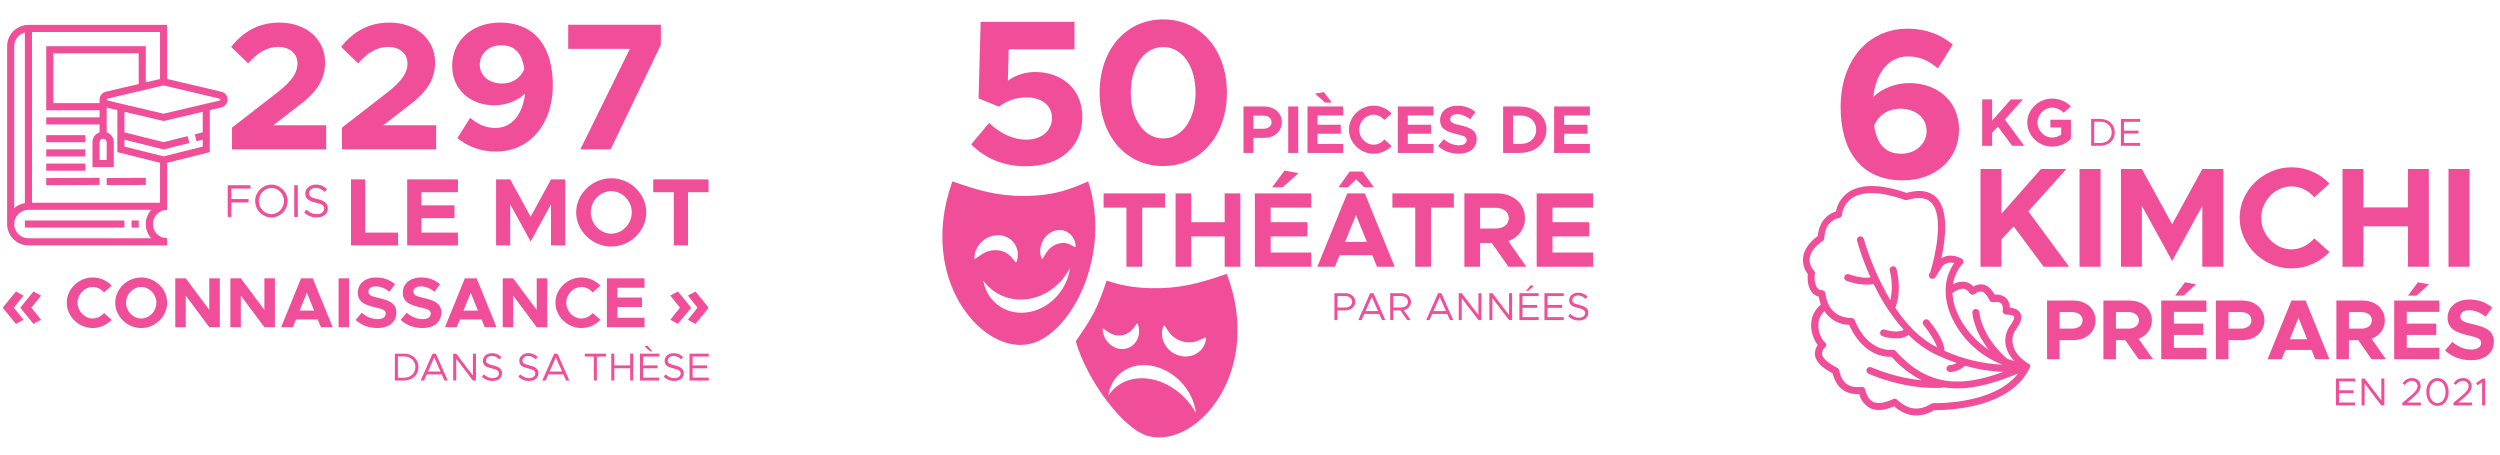 <svg width="703" height="128" viewBox="0 0 703 128" fill="none" xmlns="http://www.w3.org/2000/svg">
<path d="M662.292 107.257V106.443H656.869V114H662.292V113.186H657.738V110.557H661.841V109.743H657.738V107.257H662.292ZM664.08 114H664.938V107.851L669.624 114H670.482V106.443H669.624V112.592L664.938 106.443H664.08V114ZM675.541 114H680.755V113.186H676.916L678.896 111.47C680.172 110.37 680.678 109.556 680.678 108.533C680.678 107.18 679.578 106.311 678.269 106.311C677.081 106.311 676.234 106.872 675.607 107.763L676.212 108.258C676.729 107.554 677.356 107.081 678.236 107.081C679.039 107.081 679.809 107.62 679.809 108.544C679.809 109.292 679.369 110.018 678.302 110.931L675.541 113.285V114ZM685.424 114.132C687.261 114.132 688.559 112.515 688.559 110.216C688.559 107.928 687.261 106.311 685.424 106.311C683.576 106.311 682.278 107.928 682.278 110.216C682.278 112.515 683.576 114.132 685.424 114.132ZM685.424 113.34C684.093 113.34 683.147 112.042 683.147 110.216C683.147 108.39 684.093 107.103 685.424 107.103C686.755 107.103 687.69 108.39 687.69 110.216C687.69 112.042 686.755 113.34 685.424 113.34ZM689.902 114H695.116V113.186H691.277L693.257 111.47C694.533 110.37 695.039 109.556 695.039 108.533C695.039 107.18 693.939 106.311 692.63 106.311C691.442 106.311 690.595 106.872 689.968 107.763L690.573 108.258C691.09 107.554 691.717 107.081 692.597 107.081C693.4 107.081 694.17 107.62 694.17 108.544C694.17 109.292 693.73 110.018 692.663 110.931L689.902 113.285V114ZM697.971 114H698.829V106.443H698.136L696.277 107.708L696.651 108.346L697.971 107.488V114Z" fill="#F04E98"/>
<path d="M62.256 25.797L47 22.208V7H8C4.691 7 2 9.691 2 13V63C2 66.309 4.691 69 8 69H47V67C44.794 67 43 65.206 43 63C43 60.794 44.794 59 47 59V58V57V45.781L59 42.781V30.969L62.256 30.203C63.283 29.96 64 29.055 64 28C64 26.945 63.283 26.04 62.256 25.797ZM7 9.142V57.09C5.858 57.283 4.827 57.798 4 58.54V13C4 11.141 5.279 9.589 7 9.142ZM42.531 67H8C5.794 67 4 65.206 4 63C4 60.794 5.794 59 8 59H42.531C41.58 60.062 41 61.465 41 63C41 64.535 41.58 65.938 42.531 67ZM9 57V9H45V22.208L41 23.149V13H13V31H28V33H13V35H28V37.184C26.839 37.598 26 38.698 26 40V47H32V40C32 38.698 31.161 37.598 30 37.184V30.263L33 30.969V42.781L45 45.781V57H9ZM30 40V45H28V40C28 39.448 28.448 39 29 39C29.552 39 30 39.448 30 40ZM28 28V29H15V15H39V23.619L29.744 25.796C28.717 26.04 28 26.945 28 28ZM57 37.22L54.785 37.774L55.269 39.713L57 39.28V41.218L46 43.968L35 41.218V39.28L46 42.031L53.259 40.216L52.775 38.277L46 39.969L35 37.22V31.44L46 34.028L57 31.44V37.22ZM61.797 28.256L46 31.973L30.203 28.256C30.084 28.228 30 28.123 30 28C30 27.877 30.084 27.772 30.203 27.744L46 24.027L61.797 27.744C61.916 27.772 62 27.877 62 28C62 28.123 61.916 28.228 61.797 28.256Z" fill="#F04E98"/>
<path d="M24 38H13V40H24V38Z" fill="#F04E98"/>
<path d="M24 42H13V44H24V42Z" fill="#F04E98"/>
<path d="M24 46H13V48H24V46Z" fill="#F04E98"/>
<path d="M27.996 49.998L12.996 50.071L13.006 52.071L28.006 51.998L27.996 49.998Z" fill="#F04E98"/>
<path d="M40.993 50.002L29.993 50.069L30.005 52.069L41.005 52.002L40.993 50.002Z" fill="#F04E98"/>
<path d="M35 62H7V64H35V62Z" fill="#F04E98"/>
<path d="M39 62H37V64H39V62Z" fill="#F04E98"/>
<path d="M102.697 65.409V50.451H98.701V69H111.931V65.409H102.697ZM128.781 54.042V50.451H114.498V69H128.781V65.409H118.494V61.332H127.809V57.741H118.494V54.042H128.781ZM139.498 69H143.467V57.444L149.218 67.92L154.942 57.444V69H158.938V50.451H154.942L149.218 60.927L143.467 50.451H139.498V69ZM171.876 69.324C177.249 69.324 181.731 64.923 181.731 59.712C181.731 54.501 177.249 50.127 171.876 50.127C166.557 50.127 162.021 54.501 162.021 59.712C162.021 64.923 166.557 69.324 171.876 69.324ZM171.876 65.706C168.771 65.706 166.125 62.952 166.125 59.712C166.125 56.499 168.771 53.745 171.876 53.745C175.008 53.745 177.654 56.499 177.654 59.712C177.654 62.952 175.008 65.706 171.876 65.706ZM189.467 69H193.463V54.042H199.241V50.451H183.689V54.042H189.467V69Z" fill="#F04E98"/>
<path d="M0.859 86.404L4.482 81.961L6.621 83.123L3.896 86.522L6.621 89.92L4.482 91.082L0.859 86.658V86.404ZM5.801 86.404L9.414 81.961L11.562 83.123L8.838 86.522L11.562 89.92L9.414 91.082L5.801 86.658V86.404ZM26.069 92.24C28.149 92.24 30.069 91.34 31.409 89.94L29.269 88.02C28.469 88.94 27.329 89.56 26.069 89.56C23.769 89.56 21.809 87.52 21.809 85.12C21.809 82.74 23.769 80.7 26.069 80.7C27.329 80.7 28.469 81.32 29.269 82.24L31.409 80.32C30.069 78.9 28.149 78.02 26.069 78.02C22.129 78.02 18.769 81.26 18.769 85.12C18.769 88.98 22.129 92.24 26.069 92.24ZM39.702 92.24C43.682 92.24 47.002 88.98 47.002 85.12C47.002 81.26 43.682 78.02 39.702 78.02C35.762 78.02 32.402 81.26 32.402 85.12C32.402 88.98 35.762 92.24 39.702 92.24ZM39.702 89.56C37.402 89.56 35.442 87.52 35.442 85.12C35.442 82.74 37.402 80.7 39.702 80.7C42.022 80.7 43.982 82.74 43.982 85.12C43.982 87.52 42.022 89.56 39.702 89.56ZM49.292 92H52.233V83.12L58.852 92H61.812V78.26H58.852V87.14L52.233 78.26H49.292V92ZM64.781 92H67.721V83.12L74.341 92H77.301V78.26H74.341V87.14L67.721 78.26H64.781V92ZM90.229 92H93.549L87.949 78.26H84.649L79.049 92H82.349L83.229 89.84H89.349L90.229 92ZM84.249 87.34L86.289 82.32L88.329 87.34H84.249ZM95.209 92H98.169V78.26H95.209V92ZM106.111 92.24C109.471 92.24 111.451 90.5 111.451 87.88C111.451 85.34 109.491 84.46 106.531 83.8C104.411 83.32 103.591 83 103.591 82C103.591 81.18 104.351 80.52 105.611 80.52C106.931 80.52 108.311 81.06 109.531 82.04L111.071 79.92C109.671 78.72 107.931 78.02 105.691 78.02C102.691 78.02 100.611 79.76 100.611 82.3C100.611 84.96 102.671 85.78 105.571 86.44C107.671 86.92 108.471 87.22 108.471 88.2C108.471 89.06 107.711 89.74 106.231 89.74C104.491 89.74 103.011 89.06 101.711 87.94L100.011 89.96C101.611 91.44 103.731 92.24 106.111 92.24ZM118.767 92.24C122.127 92.24 124.107 90.5 124.107 87.88C124.107 85.34 122.147 84.46 119.187 83.8C117.067 83.32 116.247 83 116.247 82C116.247 81.18 117.007 80.52 118.267 80.52C119.587 80.52 120.967 81.06 122.187 82.04L123.727 79.92C122.327 78.72 120.587 78.02 118.347 78.02C115.347 78.02 113.267 79.76 113.267 82.3C113.267 84.96 115.327 85.78 118.227 86.44C120.327 86.92 121.127 87.22 121.127 88.2C121.127 89.06 120.367 89.74 118.887 89.74C117.147 89.74 115.667 89.06 114.367 87.94L112.667 89.96C114.267 91.44 116.387 92.24 118.767 92.24ZM136.303 92H139.623L134.023 78.26H130.723L125.123 92H128.423L129.303 89.84H135.423L136.303 92ZM130.323 87.34L132.363 82.32L134.403 87.34H130.323ZM141.363 92H144.303V83.12L150.923 92H153.883V78.26H150.923V87.14L144.303 78.26H141.363V92ZM163.491 92.24C165.571 92.24 167.491 91.34 168.831 89.94L166.691 88.02C165.891 88.94 164.751 89.56 163.491 89.56C161.191 89.56 159.231 87.52 159.231 85.12C159.231 82.74 161.191 80.7 163.491 80.7C164.751 80.7 165.891 81.32 166.691 82.24L168.831 80.32C167.491 78.9 165.571 78.02 163.491 78.02C159.551 78.02 156.191 81.26 156.191 85.12C156.191 88.98 159.551 92.24 163.491 92.24ZM181.237 80.92V78.26H170.657V92H181.237V89.34H173.617V86.32H180.517V83.66H173.617V80.92H181.237ZM199.199 86.658L195.576 91.082L193.438 89.92L196.152 86.522L193.438 83.123L195.576 81.961L199.199 86.404V86.658ZM194.258 86.658L190.635 91.082L188.496 89.92L191.211 86.522L188.496 83.123L190.635 81.961L194.258 86.404V86.658Z" fill="#F04E98"/>
<path d="M111.034 107H113.586C115.984 107 117.678 105.427 117.678 103.216C117.678 101.005 115.984 99.443 113.586 99.443H111.034V107ZM111.892 106.219V100.224H113.586C115.478 100.224 116.809 101.467 116.809 103.216C116.809 104.976 115.478 106.219 113.586 106.219H111.892ZM124.967 107H125.902L122.569 99.443H121.634L118.301 107H119.236L119.995 105.284H124.208L124.967 107ZM120.347 104.47L122.107 100.499L123.856 104.47H120.347ZM127.437 107H128.295V100.851L132.981 107H133.839V99.443H132.981V105.592L128.295 99.443H127.437V107ZM138.504 107.121C140.264 107.121 141.166 106.142 141.166 104.943C141.166 103.612 140.132 103.095 138.691 102.754C137.404 102.446 136.656 102.171 136.656 101.39C136.656 100.697 137.338 100.081 138.273 100.081C139.065 100.081 139.813 100.444 140.44 101.049L140.968 100.378C140.275 99.74 139.439 99.3 138.317 99.3C136.865 99.3 135.787 100.246 135.787 101.456C135.787 102.765 136.744 103.238 138.262 103.59C139.582 103.898 140.297 104.217 140.297 105.02C140.297 105.702 139.703 106.34 138.537 106.34C137.481 106.34 136.7 105.889 136.062 105.251L135.523 105.922C136.282 106.67 137.261 107.121 138.504 107.121ZM148.741 107.121C150.501 107.121 151.403 106.142 151.403 104.943C151.403 103.612 150.369 103.095 148.928 102.754C147.641 102.446 146.893 102.171 146.893 101.39C146.893 100.697 147.575 100.081 148.51 100.081C149.302 100.081 150.05 100.444 150.677 101.049L151.205 100.378C150.512 99.74 149.676 99.3 148.554 99.3C147.102 99.3 146.024 100.246 146.024 101.456C146.024 102.765 146.981 103.238 148.499 103.59C149.819 103.898 150.534 104.217 150.534 105.02C150.534 105.702 149.94 106.34 148.774 106.34C147.718 106.34 146.937 105.889 146.299 105.251L145.76 105.922C146.519 106.67 147.498 107.121 148.741 107.121ZM159.168 107H160.103L156.77 99.443H155.835L152.502 107H153.437L154.196 105.284H158.409L159.168 107ZM154.548 104.47L156.308 100.499L158.057 104.47H154.548ZM166.98 107H167.838V100.257H170.379V99.443H164.439V100.257H166.98V107ZM177.205 99.443V102.743H172.75V99.443H171.892V107H172.75V103.557H177.205V107H178.063V99.443H177.205ZM183.435 98.794L182.104 97.21L181.235 97.408L182.797 98.794H183.435ZM185.371 100.257V99.443H179.948V107H185.371V106.186H180.817V103.557H184.92V102.743H180.817V100.257H185.371ZM189.613 107.121C191.373 107.121 192.275 106.142 192.275 104.943C192.275 103.612 191.241 103.095 189.8 102.754C188.513 102.446 187.765 102.171 187.765 101.39C187.765 100.697 188.447 100.081 189.382 100.081C190.174 100.081 190.922 100.444 191.549 101.049L192.077 100.378C191.384 99.74 190.548 99.3 189.426 99.3C187.974 99.3 186.896 100.246 186.896 101.456C186.896 102.765 187.853 103.238 189.371 103.59C190.691 103.898 191.406 104.217 191.406 105.02C191.406 105.702 190.812 106.34 189.646 106.34C188.59 106.34 187.809 105.889 187.171 105.251L186.632 105.922C187.391 106.67 188.37 107.121 189.613 107.121ZM199.314 100.257V99.443H193.891V107H199.314V106.186H194.76V103.557H198.863V102.743H194.76V100.257H199.314Z" fill="#F04E98"/>
<path d="M70.436 53.031V52.069H64.027V61H65.054V56.931H69.903V55.969H65.054V53.031H70.436ZM76.324 61.156C78.807 61.156 80.887 59.037 80.887 56.528C80.887 54.019 78.807 51.913 76.324 51.913C73.854 51.913 71.748 54.019 71.748 56.528C71.748 59.037 73.854 61.156 76.324 61.156ZM76.324 60.22C74.4 60.22 72.775 58.53 72.775 56.528C72.775 54.539 74.4 52.849 76.324 52.849C78.248 52.849 79.86 54.539 79.86 56.528C79.86 58.53 78.248 60.22 76.324 60.22ZM82.735 61H83.749V52.069H82.735V61ZM89.052 61.143C91.132 61.143 92.198 59.986 92.198 58.569C92.198 56.996 90.975 56.385 89.272 55.982C87.751 55.618 86.868 55.293 86.868 54.37C86.868 53.551 87.674 52.823 88.778 52.823C89.715 52.823 90.599 53.252 91.34 53.967L91.963 53.174C91.144 52.42 90.156 51.9 88.831 51.9C87.115 51.9 85.841 53.018 85.841 54.448C85.841 55.995 86.972 56.554 88.766 56.97C90.326 57.334 91.171 57.711 91.171 58.66C91.171 59.466 90.469 60.22 89.091 60.22C87.843 60.22 86.919 59.687 86.165 58.933L85.528 59.726C86.425 60.61 87.582 61.143 89.052 61.143Z" fill="#F04E98"/>
<path d="M65.244 42H91.713V35.217H76.872L83.247 30.27C89.367 25.833 91.407 22.212 91.407 17.52C91.407 10.941 86.001 6.351 78.555 6.351C72.894 6.351 68.457 8.799 64.989 13.185L69.783 17.826C72.333 14.919 74.934 13.185 78.351 13.185C81.207 13.185 83.655 14.919 83.655 17.826C83.655 20.274 82.329 22.569 78.147 25.884L65.244 35.88V42ZM96.172 42H122.641V35.217H107.8L114.175 30.27C120.295 25.833 122.335 22.212 122.335 17.52C122.335 10.941 116.929 6.351 109.483 6.351C103.822 6.351 99.385 8.799 95.917 13.185L100.711 17.826C103.261 14.919 105.862 13.185 109.279 13.185C112.135 13.185 114.583 14.919 114.583 17.826C114.583 20.274 113.257 22.569 109.075 25.884L96.172 35.88V42ZM140.563 6.351C132.913 6.351 127.15 11.298 127.15 18.489C127.15 25.425 132.505 29.607 138.982 29.607C142.297 29.607 145.459 28.383 147.652 26.292C146.989 32.208 143.878 35.982 139.339 35.982C136.432 35.982 134.341 34.911 132.199 33.126L128.629 38.838C131.485 41.133 135.004 42.612 139.39 42.612C149.08 42.612 155.455 34.809 155.455 23.895C155.455 13.695 150.814 6.351 140.563 6.351ZM141.175 23.487C137.758 23.487 134.902 21.498 134.902 18.132C134.902 15.327 137.248 12.726 140.971 12.726C144.898 12.726 146.785 15.123 147.448 19.407C146.428 21.906 144.082 23.487 141.175 23.487ZM163.191 42H171.708L185.835 12.624V6.963H159.774V13.746H177.114L163.191 42Z" fill="#F04E98"/>
<path d="M349.665 43H352.458V38.763H355.536C358.367 38.763 360.457 36.939 360.457 34.355C360.457 31.771 358.367 29.947 355.536 29.947H349.665V43ZM352.458 36.198V32.512H355.232C356.619 32.512 357.569 33.234 357.569 34.355C357.569 35.476 356.619 36.198 355.232 36.198H352.458ZM362.246 43H365.058V29.947H362.246V43ZM374.484 28.845L372.28 25.881L369.791 26.337L372.603 28.845H374.484ZM377.714 32.474V29.947H367.663V43H377.714V40.473H370.475V37.604H377.03V35.077H370.475V32.474H377.714ZM386.257 43.228C388.233 43.228 390.057 42.373 391.33 41.043L389.297 39.219C388.537 40.093 387.454 40.682 386.257 40.682C384.072 40.682 382.21 38.744 382.21 36.464C382.21 34.203 384.072 32.265 386.257 32.265C387.454 32.265 388.537 32.854 389.297 33.728L391.33 31.904C390.057 30.555 388.233 29.719 386.257 29.719C382.514 29.719 379.322 32.797 379.322 36.464C379.322 40.131 382.514 43.228 386.257 43.228ZM403.115 32.474V29.947H393.064V43H403.115V40.473H395.876V37.604H402.431V35.077H395.876V32.474H403.115ZM410.176 43.228C413.368 43.228 415.249 41.575 415.249 39.086C415.249 36.673 413.387 35.837 410.575 35.21C408.561 34.754 407.782 34.45 407.782 33.5C407.782 32.721 408.504 32.094 409.701 32.094C410.955 32.094 412.266 32.607 413.425 33.538L414.888 31.524C413.558 30.384 411.905 29.719 409.777 29.719C406.927 29.719 404.951 31.372 404.951 33.785C404.951 36.312 406.908 37.091 409.663 37.718C411.658 38.174 412.418 38.459 412.418 39.39C412.418 40.207 411.696 40.853 410.29 40.853C408.637 40.853 407.231 40.207 405.996 39.143L404.381 41.062C405.901 42.468 407.915 43.228 410.176 43.228ZM422.68 43H427.354C431.743 43 434.859 40.283 434.859 36.464C434.859 32.645 431.743 29.947 427.354 29.947H422.68V43ZM425.473 40.454V32.493H427.715C430.204 32.493 431.971 34.146 431.971 36.464C431.971 38.801 430.204 40.454 427.715 40.454H425.473ZM447.072 32.474V29.947H437.021V43H447.072V40.473H439.833V37.604H446.388V35.077H439.833V32.474H447.072Z" fill="#F04E98"/>
<path d="M316.753 75H321.193V58.38H327.613V54.39H310.333V58.38H316.753V75ZM344.373 54.39V62.49H334.983V54.39H330.573V75H334.983V66.48H344.373V75H348.783V54.39H344.373ZM365.138 48.69L361.208 47.97L357.728 52.65H360.698L365.138 48.69ZM368.738 58.38V54.39H352.868V75H368.738V71.01H357.308V66.48H367.658V62.49H357.308V58.38H368.738ZM381.327 50.43L383.607 52.65H386.337L383.157 48.24H379.527L376.377 52.65H379.077L381.327 50.43ZM387.207 75H392.187L383.787 54.39H378.837L370.437 75H375.387L376.707 71.76H385.887L387.207 75ZM378.237 68.01L381.297 60.48L384.357 68.01H378.237ZM397.964 75H402.404V58.38H408.824V54.39H391.544V58.38H397.964V75ZM429.214 75L424.144 67.8C426.964 66.81 428.824 64.41 428.824 61.35C428.824 57.27 425.524 54.39 421.054 54.39H411.784V75H416.194V68.31H419.464L424.174 75H429.214ZM416.194 58.44H420.574C422.764 58.44 424.264 59.58 424.264 61.35C424.264 63.12 422.764 64.26 420.574 64.26H416.194V58.44ZM447.986 58.38V54.39H432.116V75H447.986V71.01H436.556V66.48H446.906V62.49H436.556V58.38H447.986Z" fill="#F04E98"/>
<path d="M375.242 90H376.1V87.283H378.311C379.873 87.283 381.094 86.282 381.094 84.863C381.094 83.444 379.873 82.443 378.311 82.443H375.242V90ZM376.1 86.469V83.257H378.157C379.389 83.257 380.225 83.851 380.225 84.863C380.225 85.875 379.389 86.469 378.157 86.469H376.1ZM388.62 90H389.555L386.222 82.443H385.287L381.954 90H382.889L383.648 88.284H387.861L388.62 90ZM384 87.47L385.76 83.499L387.509 87.47H384ZM396.777 84.863C396.777 83.444 395.556 82.443 393.994 82.443H390.925V90H391.783V87.283H393.785L395.699 90H396.678L394.72 87.206C395.919 86.953 396.777 86.051 396.777 84.863ZM391.783 83.257H393.84C395.072 83.257 395.908 83.851 395.908 84.863C395.908 85.875 395.072 86.469 393.84 86.469H391.783V83.257ZM407.719 90H408.654L405.321 82.443H404.386L401.053 90H401.988L402.747 88.284H406.96L407.719 90ZM403.099 87.47L404.859 83.499L406.608 87.47H403.099ZM410.188 90H411.046V83.851L415.732 90H416.59V82.443H415.732V88.592L411.046 82.443H410.188V90ZM418.803 90H419.661V83.851L424.347 90H425.205V82.443H424.347V88.592L419.661 82.443H418.803V90ZM431.29 80.408L430.421 80.21L429.09 81.794H429.728L431.29 80.408ZM432.676 83.257V82.443H427.253V90H432.676V89.186H428.122V86.557H432.225V85.743H428.122V83.257H432.676ZM439.722 83.257V82.443H434.299V90H439.722V89.186H435.168V86.557H439.271V85.743H435.168V83.257H439.722ZM443.964 90.121C445.724 90.121 446.626 89.142 446.626 87.943C446.626 86.612 445.592 86.095 444.151 85.754C442.864 85.446 442.116 85.171 442.116 84.39C442.116 83.697 442.798 83.081 443.733 83.081C444.525 83.081 445.273 83.444 445.9 84.049L446.428 83.378C445.735 82.74 444.899 82.3 443.777 82.3C442.325 82.3 441.247 83.246 441.247 84.456C441.247 85.765 442.204 86.238 443.722 86.59C445.042 86.898 445.757 87.217 445.757 88.02C445.757 88.702 445.163 89.34 443.997 89.34C442.941 89.34 442.16 88.889 441.522 88.251L440.983 88.922C441.742 89.67 442.721 90.121 443.964 90.121Z" fill="#F04E98"/>
<path d="M288.516 46.754C298.028 46.754 304.35 41.36 304.35 32.892C304.35 24.772 298.26 20.248 291.184 20.248C287.936 20.248 285.384 21.292 283.412 22.684L283.644 13.868H302.146V6.154H275.756L275.176 27.672L280.918 29.992C283.064 28.368 285.616 27.382 288.632 27.382C292.982 27.382 295.824 29.702 295.824 33.182C295.824 36.604 293.04 39.272 288.574 39.272C284.746 39.272 281.092 37.416 278.134 34.574L273.088 40.606C276.8 44.318 281.846 46.754 288.516 46.754ZM327.078 46.696C337.576 46.696 345 38.17 345 26.048C345 13.984 337.576 5.458 327.078 5.458C316.58 5.458 309.214 13.984 309.214 26.048C309.214 38.17 316.58 46.696 327.078 46.696ZM327.078 38.924C321.742 38.924 317.972 33.53 317.972 26.048C317.972 18.566 321.742 13.23 327.078 13.23C332.472 13.23 336.184 18.566 336.184 26.048C336.184 33.53 332.472 38.924 327.078 38.924Z" fill="#F04E98"/>
<path d="M557.387 41H560.18V37.352L561.814 35.604L565.823 41H569.224L563.771 33.609L568.863 27.947H565.462L560.18 33.932V27.947H557.387V41ZM576.562 35.851H579.602V37.846C578.861 38.378 577.949 38.682 577.056 38.682C574.833 38.682 572.952 36.744 572.952 34.464C572.952 32.203 574.833 30.265 577.056 30.265C578.253 30.265 579.526 30.835 580.305 31.728L582.338 29.904C581.027 28.536 579.013 27.719 577.056 27.719C573.275 27.719 570.064 30.797 570.064 34.464C570.064 38.131 573.275 41.228 577.056 41.228C579.013 41.228 581.027 40.411 582.338 39.043V33.666H576.562V35.851Z" fill="#F04E98"/>
<path d="M575.632 101H579.16V95.648H583.048C586.624 95.648 589.264 93.344 589.264 90.08C589.264 86.816 586.624 84.512 583.048 84.512H575.632V101ZM579.16 92.408V87.752H582.664C584.416 87.752 585.616 88.664 585.616 90.08C585.616 91.496 584.416 92.408 582.664 92.408H579.16ZM605.42 101L601.364 95.24C603.62 94.448 605.108 92.528 605.108 90.08C605.108 86.816 602.468 84.512 598.892 84.512H591.476V101H595.004V95.648H597.62L601.388 101H605.42ZM595.004 87.752H598.508C600.26 87.752 601.46 88.664 601.46 90.08C601.46 91.496 600.26 92.408 598.508 92.408H595.004V87.752ZM617.557 79.952L614.413 79.376L611.629 83.12H614.005L617.557 79.952ZM620.437 87.704V84.512H607.741V101H620.437V97.808H611.293V94.184H619.573V90.992H611.293V87.704H620.437ZM623.116 101H626.644V95.648H630.532C634.108 95.648 636.748 93.344 636.748 90.08C636.748 86.816 634.108 84.512 630.532 84.512H623.116V101ZM626.644 92.408V87.752H630.148C631.9 87.752 633.1 88.664 633.1 90.08C633.1 91.496 631.9 92.408 630.148 92.408H626.644ZM651.056 101H655.04L648.32 84.512H644.36L637.64 101H641.6L642.656 98.408H650L651.056 101ZM643.88 95.408L646.328 89.384L648.776 95.408H643.88ZM670.928 101L666.872 95.24C669.128 94.448 670.616 92.528 670.616 90.08C670.616 86.816 667.976 84.512 664.4 84.512H656.984V101H660.512V95.648H663.128L666.896 101H670.928ZM660.512 87.752H664.016C665.768 87.752 666.968 88.664 666.968 90.08C666.968 91.496 665.768 92.408 664.016 92.408H660.512V87.752ZM683.065 79.952L679.921 79.376L677.137 83.12H679.513L683.065 79.952ZM685.945 87.704V84.512H673.249V101H685.945V97.808H676.801V94.184H685.081V90.992H676.801V87.704H685.945ZM694.864 101.288C698.896 101.288 701.272 99.2 701.272 96.056C701.272 93.008 698.92 91.952 695.368 91.16C692.824 90.584 691.84 90.2 691.84 89C691.84 88.016 692.752 87.224 694.264 87.224C695.848 87.224 697.504 87.872 698.968 89.048L700.816 86.504C699.136 85.064 697.048 84.224 694.36 84.224C690.76 84.224 688.264 86.312 688.264 89.36C688.264 92.552 690.736 93.536 694.216 94.328C696.736 94.904 697.696 95.264 697.696 96.44C697.696 97.472 696.784 98.288 695.008 98.288C692.92 98.288 691.144 97.472 689.584 96.128L687.544 98.552C689.464 100.328 692.008 101.288 694.864 101.288Z" fill="#F04E98"/>
<path d="M556.92 75H562.8V67.32L566.24 63.64L574.68 75H581.84L570.36 59.44L581.08 47.52H573.92L562.8 60.12V47.52H556.92V75ZM584.769 75H590.689V47.52H584.769V75ZM596.413 75H602.293V57.88L610.813 73.4L619.293 57.88V75H625.213V47.52H619.293L610.813 63.04L602.293 47.52H596.413V75ZM644.381 75.48C648.541 75.48 652.381 73.68 655.061 70.88L650.781 67.04C649.181 68.88 646.901 70.12 644.381 70.12C639.781 70.12 635.861 66.04 635.861 61.24C635.861 56.48 639.781 52.4 644.381 52.4C646.901 52.4 649.181 53.64 650.781 55.48L655.061 51.64C652.381 48.8 648.541 47.04 644.381 47.04C636.501 47.04 629.781 53.52 629.781 61.24C629.781 68.96 636.501 75.48 644.381 75.48ZM677.112 47.52V58.32H664.592V47.52H658.712V75H664.592V63.64H677.112V75H682.992V47.52H677.112ZM688.519 75H694.439V47.52H688.519V75Z" fill="#F04E98"/>
<path d="M588.034 41H590.586C592.984 41 594.678 39.427 594.678 37.216C594.678 35.005 592.984 33.443 590.586 33.443H588.034V41ZM588.892 40.219V34.224H590.586C592.478 34.224 593.809 35.467 593.809 37.216C593.809 38.976 592.478 40.219 590.586 40.219H588.892ZM601.821 34.257V33.443H596.398V41H601.821V40.186H597.267V37.557H601.37V36.743H597.267V34.257H601.821Z" fill="#F04E98"/>
<path d="M536.96 23.36C533.06 23.36 529.34 24.8 526.76 27.26C527.54 20.3 531.2 15.86 536.54 15.86C539.96 15.86 542.42 17.12 544.94 19.22L549.14 12.5C545.78 9.8 541.64 8.06 536.48 8.06C525.08 8.06 517.58 17.24 517.58 30.08C517.58 42.08 523.04 50.72 535.1 50.72C544.1 50.72 550.88 44.9 550.88 36.44C550.88 28.28 544.58 23.36 536.96 23.36ZM534.62 43.22C530 43.22 527.78 40.4 527 35.36C528.2 32.42 530.96 30.56 534.38 30.56C538.4 30.56 541.76 32.9 541.76 36.86C541.76 40.16 539 43.22 534.62 43.22Z" fill="#F04E98"/>
<path d="M543.914 115.328C547.598 115.355 551.274 114.964 554.87 114.162C562.83 112.368 568.327 108.628 570.755 103.39L570.787 103.301C570.822 103.228 570.849 103.151 570.869 103.072L570.901 102.983L570.928 102.909L570.905 102.834L570.872 102.739L570.827 102.631C570.812 102.603 570.793 102.577 570.772 102.553L570.724 102.477L570.658 102.453L570.563 102.369C570.539 102.359 570.514 102.35 570.489 102.342C567.897 100.683 566.402 98.851 566.036 96.899C565.87 96.22 565.845 95.515 565.961 94.826C566.077 94.137 566.332 93.479 566.71 92.892C567.693 91.576 568.909 89.659 568.136 88.095C567.693 87.192 566.714 86.664 565.175 86.511C565.197 85.51 564.822 84.541 564.133 83.815C563.695 83.44 563.182 83.162 562.629 83C562.075 82.838 561.493 82.796 560.922 82.876C560.014 81.247 558.973 80.312 557.772 80.031C556.785 79.834 555.76 80.024 554.909 80.561C554.317 79.884 553.515 79.424 552.632 79.257C551.441 79.097 550.231 79.344 549.198 79.958C549.491 77.83 550.406 75.835 551.829 74.226C551.93 74.125 552.007 74.003 552.055 73.869C552.103 73.735 552.122 73.592 552.109 73.45C552.087 73.308 552.036 73.173 551.958 73.053C551.88 72.933 551.778 72.831 551.658 72.753C550.847 72.288 549.949 71.996 549.02 71.895C547.931 71.778 546.835 72.034 545.911 72.621C547.054 67.405 548.106 59.218 544.537 55.562C542.65 53.638 539.81 53.2 536.102 54.245C534.306 53.599 525.863 50.635 520.462 53.625C519.378 54.232 518.44 55.069 517.714 56.077C516.987 57.084 516.49 58.239 516.258 59.459C514.334 60.002 511.534 61.934 511.171 66.353C510.127 67.096 507.568 69.172 507.084 72.071C506.932 72.946 506.966 73.844 507.186 74.704C507.406 75.565 507.806 76.369 508.359 77.064C508.26 78.08 508.182 80.524 509.464 82.137C509.966 82.771 510.661 83.226 511.443 83.434C511.548 84.193 511.739 84.937 512.014 85.652C511.086 86.403 510.353 87.368 509.88 88.464C509.407 89.561 509.207 90.755 509.297 91.946C509.415 93.793 510.057 95.567 511.146 97.062C510.831 97.469 510.6 97.935 510.468 98.432C510.336 98.93 510.306 99.449 510.379 99.959C510.66 101.73 512.245 103.311 515.319 104.977C516.359 109 518.924 110.991 522.797 110.808C523.013 111.654 523.403 112.446 523.942 113.133C524.481 113.82 525.157 114.387 525.928 114.798C527.663 115.615 529.868 115.449 532.61 114.257C536.146 117.283 539.947 117.649 543.914 115.328ZM552.262 81.212C552.6 81.296 552.917 81.45 553.193 81.664C553.468 81.878 553.695 82.147 553.86 82.455C553.936 82.565 554.034 82.659 554.147 82.731C554.26 82.804 554.387 82.852 554.519 82.874C554.652 82.896 554.787 82.891 554.918 82.859C555.048 82.828 555.171 82.77 555.278 82.69C555.544 82.432 555.862 82.236 556.212 82.115C556.561 81.995 556.933 81.952 557.3 81.99C558.025 82.159 558.77 82.987 559.444 84.431C559.534 84.618 559.681 84.771 559.864 84.868C560.046 84.965 560.255 85.002 560.46 84.972C561.23 84.874 562.252 84.841 562.74 85.317C563.229 85.794 563.251 86.637 563.164 87.365C563.15 87.501 563.164 87.639 563.206 87.77C563.248 87.9 563.318 88.02 563.409 88.122C563.5 88.225 563.612 88.306 563.737 88.363C563.862 88.419 563.998 88.448 564.135 88.449C565.583 88.461 566.24 88.748 566.361 88.992C566.394 89.062 566.644 89.712 565.123 91.736C564.076 93.285 563.67 95.179 563.988 97.022C564.34 98.73 565.202 100.291 566.458 101.501C565.756 101.34 565.081 101.13 564.403 100.903C557.036 94.369 556.564 87.887 556.596 87.798C556.579 87.536 556.459 87.292 556.263 87.118C556.066 86.945 555.808 86.857 555.547 86.873C555.285 86.89 555.041 87.01 554.867 87.206C554.694 87.403 554.606 87.661 554.622 87.922C554.636 88.161 554.905 92.842 559.306 98.409C555.378 95.855 552.27 92.223 550.355 87.948C549.58 86.185 549.128 84.297 549.021 82.374C550.363 81.455 551.438 81.065 552.262 81.212ZM513.326 82.542C513.313 82.303 513.214 82.076 513.046 81.906C512.879 81.734 512.655 81.631 512.416 81.613C512.143 81.608 511.874 81.543 511.629 81.423C511.384 81.303 511.168 81.131 510.996 80.918C510.13 79.822 510.231 77.662 510.345 76.927C510.366 76.79 510.357 76.65 510.321 76.516C510.284 76.382 510.22 76.257 510.133 76.149C509.663 75.662 509.308 75.075 509.096 74.432C508.884 73.789 508.819 73.106 508.907 72.435C508.95 72.175 509.017 71.919 509.106 71.672C509.928 69.388 512.491 67.789 512.514 67.772C512.653 67.688 512.768 67.572 512.851 67.432C512.933 67.293 512.979 67.135 512.985 66.973C513.2 61.899 516.942 61.317 517.099 61.298C517.307 61.271 517.501 61.178 517.652 61.033C517.804 60.888 517.905 60.698 517.94 60.491C518.058 59.436 518.423 58.425 519.005 57.537C519.587 56.65 520.37 55.913 521.29 55.384C526.484 52.553 535.522 56.182 535.618 56.217C535.826 56.302 536.057 56.314 536.273 56.252C539.395 55.305 541.677 55.551 543.063 56.968C546.765 60.739 544.153 72.264 542.786 76.548L542.554 76.915C542.485 77.027 542.44 77.152 542.42 77.281C542.401 77.411 542.407 77.543 542.439 77.671C542.471 77.798 542.528 77.918 542.606 78.023C542.685 78.128 542.783 78.216 542.896 78.283C542.96 78.314 543.027 78.338 543.096 78.355C543.309 78.429 543.54 78.428 543.753 78.353C543.965 78.277 544.145 78.132 544.264 77.94L544.561 77.462L545.749 75.552C546.089 74.881 546.657 74.354 547.352 74.066C548.047 73.779 548.822 73.75 549.536 73.985C546.676 77.965 546.312 83.244 548.583 88.671C549.962 91.843 551.963 94.705 554.468 97.09C556.972 99.475 559.93 101.332 563.166 102.553C557.502 102.305 551.939 100.974 546.776 98.632C546.823 95.602 543.198 91.082 542.398 90.127C542.231 89.927 541.991 89.802 541.732 89.779C541.472 89.756 541.214 89.837 541.015 90.004C540.815 90.171 540.69 90.411 540.667 90.671C540.644 90.93 540.725 91.188 540.892 91.388C542.335 93.11 544.167 95.906 544.694 97.666C539.905 95.291 536.011 91.1 532.958 86.57L533.096 86.185C534.815 81.41 533.415 76.022 533.329 75.774C533.316 75.63 533.271 75.492 533.198 75.368C533.125 75.243 533.026 75.137 532.907 75.055C532.788 74.974 532.653 74.92 532.511 74.896C532.369 74.873 532.223 74.881 532.084 74.92C531.946 74.959 531.818 75.028 531.709 75.123C531.6 75.217 531.513 75.334 531.454 75.466C531.396 75.597 531.367 75.74 531.37 75.884C531.372 76.028 531.407 76.17 531.47 76.299C532.096 78.966 532.136 81.738 531.585 84.422C528.375 79.011 525.86 73.216 524.101 67.175C524.033 66.923 523.868 66.707 523.642 66.577C523.416 66.446 523.147 66.41 522.895 66.478C522.642 66.546 522.427 66.71 522.296 66.937C522.165 67.163 522.13 67.432 522.197 67.684C523.201 71.217 524.471 74.669 525.995 78.01C523.338 78.431 519.977 77.146 519.94 77.133C519.697 77.038 519.427 77.043 519.188 77.147C518.95 77.252 518.762 77.447 518.667 77.689C518.572 77.932 518.577 78.202 518.681 78.441C518.786 78.68 518.981 78.867 519.223 78.962C519.415 79.031 523.518 80.6 526.849 79.837L527.338 80.798C529.459 85.125 532.15 89.148 535.338 92.762C533.78 93.612 531.062 93.043 529.965 92.681C529.718 92.599 529.448 92.618 529.215 92.735C528.982 92.851 528.805 93.056 528.723 93.303C528.64 93.55 528.659 93.82 528.776 94.053C528.893 94.286 529.097 94.463 529.344 94.545C529.558 94.622 534.079 96.074 536.715 94.201C538.864 96.385 541.36 98.198 544.102 99.565C544.535 99.779 544.955 99.956 545.378 100.15C545.378 100.15 545.378 100.15 545.422 100.166C547.089 100.916 548.709 101.566 550.25 102.087C549.64 102.418 548.965 102.614 548.273 102.661C548.023 102.676 547.788 102.785 547.616 102.967C547.444 103.149 547.347 103.389 547.347 103.64C547.346 103.89 547.441 104.131 547.613 104.314C547.784 104.496 548.019 104.607 548.269 104.622C549.872 104.551 551.4 103.919 552.585 102.836C556.084 103.868 559.701 104.446 563.347 104.556C552.55 108.501 542.615 109.425 533.072 98.709C532.974 98.599 532.853 98.513 532.717 98.457C532.581 98.401 532.434 98.376 532.287 98.385C524.634 98.769 521.717 90.405 521.583 90.081C521.518 89.888 521.395 89.72 521.229 89.6C521.064 89.481 520.866 89.416 520.662 89.416C513.772 89.374 513.341 82.823 513.326 82.542ZM526.768 113.022C525.711 112.525 524.934 111.343 524.465 109.513C524.407 109.283 524.266 109.082 524.07 108.948C523.873 108.814 523.635 108.757 523.399 108.787C519.91 109.201 517.938 107.723 517.164 104.121C517.133 103.98 517.072 103.848 516.985 103.733C516.898 103.618 516.787 103.523 516.66 103.455C513.99 102.06 512.539 100.778 512.352 99.65C512.328 99.276 512.394 98.901 512.544 98.557C512.694 98.213 512.924 97.91 513.214 97.673C513.324 97.568 513.408 97.44 513.459 97.297C513.51 97.155 513.528 97.003 513.51 96.852C513.488 96.704 513.431 96.563 513.345 96.441C513.258 96.318 513.144 96.218 513.012 96.147C511.928 94.868 511.329 93.248 511.319 91.572C511.296 90.81 511.435 90.052 511.727 89.348C512.02 88.645 512.458 88.011 513.014 87.49C513.775 88.65 514.807 89.608 516.021 90.281C517.235 90.953 518.595 91.32 519.982 91.35C520.919 93.525 524.476 100.483 531.922 100.349C534.305 103.065 537.184 105.302 540.403 106.942C535.523 106.441 530.745 105.208 526.231 103.285C525.995 103.175 525.725 103.163 525.48 103.252C525.235 103.34 525.036 103.523 524.925 103.759C524.815 103.995 524.803 104.265 524.892 104.51C524.98 104.755 525.163 104.954 525.399 105.065C525.792 105.248 535.202 109.562 545.964 109.053C546.13 109.037 546.289 108.983 546.43 108.895C553.268 110.054 560.301 107.96 567.452 105.048C560.685 113.851 543.876 113.369 543.695 113.362C543.501 113.357 543.309 113.407 543.142 113.506C539.649 115.647 536.564 115.312 533.46 112.383C533.316 112.249 533.136 112.161 532.942 112.13C532.748 112.099 532.549 112.126 532.371 112.208C529.931 113.35 528.046 113.624 526.768 113.022Z" fill="#F04E98"/>
<path d="M323.007 122.652C336.825 126.037 355.358 104.245 344.965 77C336.999 79.783 331.47 81.199 323.671 81.034C318.589 80.921 314.898 80.172 311.199 78.888C308.5 87 307 89.5 302.5 95.955C305.541 106.794 315.927 120.91 323.007 122.652ZM326.904 92.511C327.649 89.418 327.617 94.501 332.321 95.955C337.26 97.475 339.847 92.864 338.973 96.123C338.11 99.338 334.64 101.005 331.321 99.91C328.101 98.852 326.159 95.567 326.904 92.511ZM323.33 102.776C329.908 103.684 335.554 109.526 336.298 116.167C333.611 111.193 328.685 107.405 323.274 106.542C318.143 105.732 313.875 107.755 311.641 111.321C312.384 105.731 317.187 101.926 323.33 102.776ZM315.338 94.306C319.482 93.757 319.6 88.898 320.197 91.963C320.805 95.037 318.918 97.803 316.076 98.116C313.32 98.415 310.703 96.292 310.151 93.396C309.599 90.494 311.386 94.828 315.338 94.306Z" fill="#F04E98"/>
<path d="M265.043 68.54C265.067 68.941 265.092 69.338 265.129 69.729C265.154 70.052 265.172 70.37 265.215 70.678C265.252 71.073 265.302 71.466 265.357 71.853C265.399 72.156 265.437 72.462 265.479 72.76C265.547 73.155 265.615 73.538 265.688 73.915C265.75 74.205 265.799 74.494 265.861 74.778C265.941 75.174 266.046 75.561 266.138 75.948C266.211 76.205 266.261 76.471 266.335 76.73C266.457 77.157 266.594 77.576 266.71 77.999C266.771 78.194 266.838 78.407 266.901 78.602C267.11 79.216 267.319 79.81 267.552 80.401C267.62 80.567 267.694 80.73 267.767 80.895C267.934 81.31 268.105 81.722 268.29 82.125C268.4 82.352 268.511 82.571 268.61 82.791C268.782 83.122 268.936 83.456 269.108 83.777C269.23 84.01 269.36 84.234 269.483 84.467C269.656 84.761 269.821 85.059 269.988 85.343C270.129 85.575 270.271 85.799 270.412 86.021C270.591 86.297 270.762 86.568 270.941 86.826C271.083 87.047 271.242 87.266 271.389 87.474C271.568 87.73 271.759 87.98 271.949 88.225C272.109 88.432 272.269 88.64 272.435 88.836C272.62 89.073 272.816 89.305 273.013 89.527C273.186 89.724 273.339 89.918 273.512 90.104C273.715 90.321 273.918 90.532 274.121 90.743C274.293 90.924 274.465 91.103 274.643 91.273C274.851 91.474 275.061 91.672 275.277 91.861C275.454 92.02 275.632 92.183 275.812 92.344C276.021 92.529 276.248 92.705 276.476 92.88C276.654 93.025 276.833 93.17 277.01 93.31C277.244 93.485 277.484 93.641 277.724 93.805C277.896 93.928 278.068 94.051 278.247 94.168C278.492 94.338 278.764 94.485 279.015 94.639C279.175 94.727 279.342 94.833 279.489 94.922C279.821 95.1 280.153 95.267 280.491 95.422C280.571 95.468 280.657 95.52 280.761 95.568C281.186 95.755 281.617 95.934 282.041 96.084C282.182 96.14 282.317 96.18 282.465 96.226C282.748 96.319 283.043 96.418 283.332 96.492C283.505 96.543 283.677 96.579 283.849 96.613C284.101 96.681 284.365 96.74 284.612 96.782C284.802 96.816 284.987 96.833 285.171 96.863C285.411 96.896 285.662 96.931 285.903 96.953C286.094 96.961 286.285 96.971 286.469 96.979C286.629 96.984 286.782 97 286.943 97C287.016 97 287.078 96.987 287.14 96.983C287.459 96.983 287.803 96.955 288.131 96.923C288.272 96.909 288.432 96.906 288.579 96.885C289.046 96.816 289.52 96.73 289.981 96.611C301.617 93.522 312.65 71.269 305.983 51C300.492 53.46 296.163 54.92 289.071 55.087C288.609 55.096 288.167 55.103 287.725 55.103C286.913 55.101 286.125 55.079 285.35 55.039C285.263 55.037 285.184 55.034 285.105 55.028C284.36 54.988 283.629 54.929 282.909 54.852C282.804 54.84 282.7 54.834 282.607 54.822C281.9 54.743 281.212 54.646 280.523 54.532C280.4 54.516 280.295 54.499 280.178 54.477C279.49 54.362 278.814 54.236 278.13 54.084C278.014 54.06 277.897 54.034 277.781 54.007C277.085 53.859 276.409 53.691 275.713 53.506C275.596 53.476 275.479 53.449 275.369 53.414C274.668 53.224 273.949 53.018 273.223 52.797C273.118 52.765 273.014 52.733 272.915 52.702C272.159 52.47 271.389 52.231 270.597 51.962C270.529 51.941 270.45 51.916 270.375 51.887C269.551 51.609 268.697 51.318 267.811 51.001C267.51 51.837 267.233 52.667 266.988 53.495C266.901 53.766 266.833 54.041 266.753 54.313C266.594 54.859 266.446 55.406 266.316 55.946C266.23 56.273 266.163 56.587 266.095 56.91C265.985 57.396 265.874 57.881 265.788 58.362C265.72 58.695 265.67 59.034 265.602 59.371C265.535 59.827 265.461 60.282 265.399 60.729C265.344 61.076 265.307 61.416 265.27 61.753C265.22 62.19 265.172 62.625 265.147 63.055C265.117 63.398 265.093 63.735 265.068 64.072C265.043 64.498 265.025 64.912 265.013 65.33C265 65.667 265 66.003 265 66.338C265 66.745 265 67.152 265.013 67.557C265.018 67.885 265.03 68.217 265.043 68.54ZM296.511 64.913C299.211 64.054 301.8 65.666 302.384 68.466C302.943 71.216 301.16 67.277 297.317 68.595C293.295 69.98 293.319 74.789 292.643 71.894C291.973 68.962 293.726 65.81 296.511 64.913ZM289.697 83.975C294.679 83.026 298.774 79.564 300.889 75.228C300.244 81.059 295.705 86.408 289.777 87.672C283.424 89.028 277.637 85.266 276.493 78.903C279.427 82.95 284.42 84.99 289.697 83.975ZM274.095 71.563C274.728 68.149 278.055 65.753 281.413 66.183C284.648 66.606 286.702 69.519 286.118 72.705C285.52 75.888 285.318 70.873 280.632 70.38C275.687 69.861 273.462 74.972 274.095 71.563Z" fill="#F04E98"/>
</svg>
